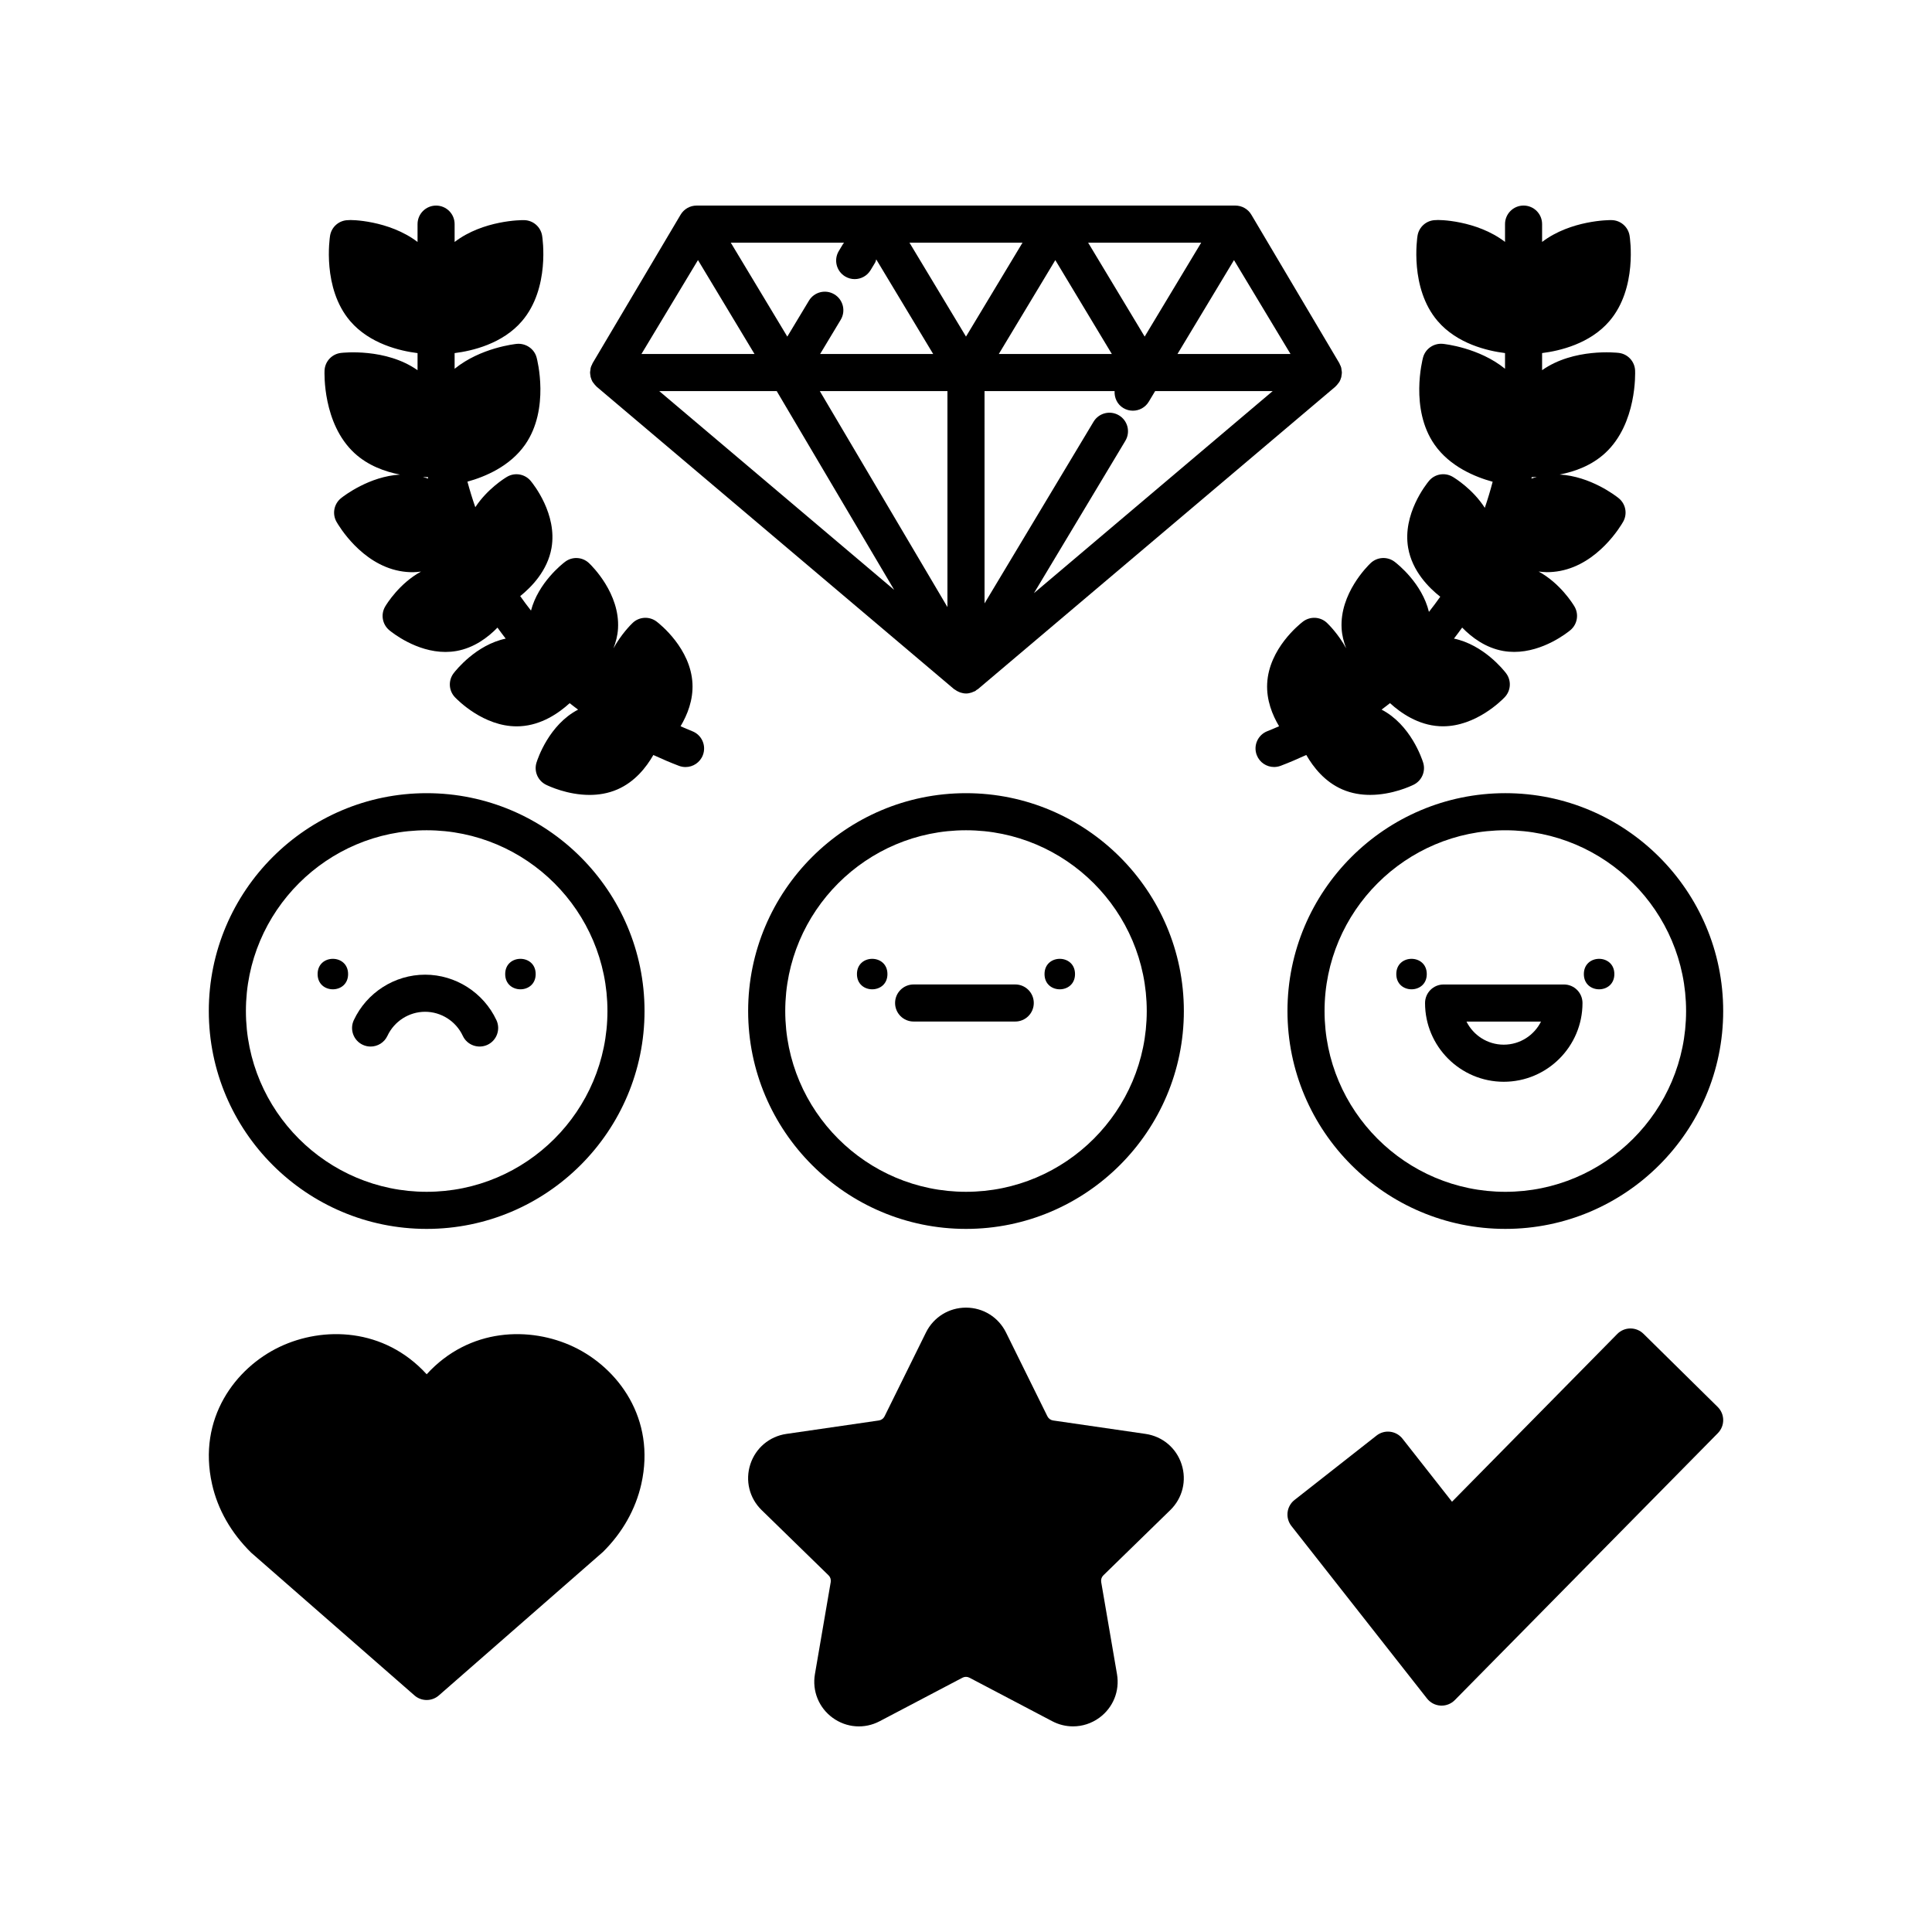 <?xml version="1.0" encoding="UTF-8"?>
<!-- Uploaded to: ICON Repo, www.svgrepo.com, Generator: ICON Repo Mixer Tools -->
<svg fill="#000000" width="800px" height="800px" version="1.1" viewBox="144 144 512 512" xmlns="http://www.w3.org/2000/svg">
 <g>
  <path d="m447.59 524-24.508-3.562c-0.652-0.098-1.215-0.504-1.508-1.098l-10.965-22.203c-2.008-4.07-6.078-6.602-10.613-6.602s-8.605 2.531-10.613 6.602l-10.965 22.203c-0.293 0.594-0.855 1.004-1.508 1.098l-24.508 3.562c-4.492 0.652-8.156 3.738-9.559 8.055-1.402 4.32-0.254 8.973 2.996 12.133l17.73 17.285c0.477 0.461 0.691 1.129 0.582 1.781l-4.188 24.406c-0.77 4.473 1.035 8.91 4.703 11.578 3.676 2.668 8.438 3.023 12.469 0.898l21.922-11.523c0.586-0.309 1.277-0.309 1.863 0l21.926 11.523c1.746 0.922 3.637 1.371 5.516 1.371 2.449 0 4.871-0.762 6.949-2.269 3.668-2.668 5.473-7.106 4.703-11.578l-4.188-24.406c-0.109-0.652 0.105-1.32 0.582-1.781l17.73-17.285c3.25-3.164 4.398-7.812 2.996-12.133-1.391-4.316-5.055-7.402-9.547-8.055z"/>
  <path d="m579.54 497.47c-0.922-0.906-2.16-1.414-3.453-1.414h-0.035c-1.305 0.008-2.555 0.539-3.465 1.465l-43.789 44.453-13.117-16.699c-1.676-2.133-4.766-2.516-6.898-0.824l-21.715 17.051c-1.027 0.801-1.691 1.98-1.848 3.277-0.152 1.297 0.211 2.598 1.02 3.625l35.938 45.73c0.875 1.109 2.18 1.789 3.59 1.867 0.09 0.004 0.184 0.008 0.273 0.008 1.309 0 2.574-0.523 3.5-1.465l69.707-70.742c1.906-1.934 1.887-5.043-0.047-6.949z"/>
  <path d="m296.01 500.92c-11.477-5.438-27.617-5.117-38.934 7.277-11.32-12.391-27.465-12.719-38.941-7.277-11.75 5.574-21.848 18.988-17.938 36.395 1.496 6.68 5.016 12.898 10.383 18.176l43.258 37.812c0.926 0.812 2.082 1.215 3.234 1.215 1.152 0 2.309-0.402 3.234-1.215l43.477-38.016c5.144-5.078 8.66-11.293 10.168-17.977 3.91-17.402-6.191-30.816-17.941-36.391z"/>
  <path d="m542.93 469.67c31.832 0 57.734-25.902 57.734-57.738 0-31.832-25.902-57.734-57.734-57.734-31.84 0-57.738 25.902-57.738 57.734 0 31.84 25.902 57.738 57.738 57.738zm0-105.64c26.414 0 47.902 21.488 47.902 47.902 0 26.418-21.488 47.91-47.902 47.91-26.418 0-47.91-21.488-47.91-47.91 0.004-26.414 21.492-47.902 47.91-47.902z"/>
  <path d="m571.82 402.14c0 5.383-8.082 5.383-8.082 0 0-5.387 8.082-5.387 8.082 0"/>
  <path d="m522.11 402.14c0 5.383-8.078 5.383-8.078 0 0-5.387 8.078-5.387 8.078 0"/>
  <path d="m542.51 430.68c11.504 0 20.867-9.359 20.867-20.867 0-2.715-2.199-4.914-4.914-4.914h-31.898c-2.719 0-4.914 2.199-4.914 4.914-0.004 11.504 9.355 20.867 20.859 20.867zm9.875-15.953c-1.809 3.625-5.559 6.121-9.879 6.121-4.32 0-8.062-2.496-9.875-6.121z"/>
  <path d="m400 354.2c-31.832 0-57.734 25.902-57.734 57.734 0 31.84 25.902 57.738 57.734 57.738s57.734-25.902 57.734-57.738c0-31.832-25.902-57.734-57.734-57.734zm0 105.64c-26.414 0-47.902-21.488-47.902-47.91 0-26.414 21.488-47.902 47.902-47.902s47.902 21.488 47.902 47.902c0 26.418-21.488 47.91-47.902 47.91z"/>
  <path d="m428.89 402.14c0 5.383-8.078 5.383-8.078 0 0-5.387 8.078-5.387 8.078 0"/>
  <path d="m379.18 402.14c0 5.383-8.078 5.383-8.078 0 0-5.387 8.078-5.387 8.078 0"/>
  <path d="m413.05 404.89h-26.93c-2.715 0-4.914 2.199-4.914 4.914s2.199 4.914 4.914 4.914h26.93c2.715 0 4.914-2.199 4.914-4.914 0-2.719-2.199-4.914-4.914-4.914z"/>
  <path d="m257.07 354.2c-31.832 0-57.734 25.902-57.734 57.734 0 31.84 25.902 57.738 57.734 57.738 31.84 0 57.738-25.902 57.738-57.738 0-31.832-25.902-57.734-57.738-57.734zm0 105.64c-26.414 0-47.902-21.488-47.902-47.91 0-26.414 21.488-47.902 47.902-47.902 26.418 0 47.91 21.488 47.91 47.902-0.004 26.418-21.492 47.91-47.91 47.91z"/>
  <path d="m285.96 402.14c0 5.383-8.078 5.383-8.078 0 0-5.387 8.078-5.387 8.078 0"/>
  <path d="m236.25 402.14c0 5.383-8.078 5.383-8.078 0 0-5.387 8.078-5.387 8.078 0"/>
  <path d="m256.66 402.3c-8.059 0-15.48 4.734-18.898 12.055-1.148 2.457-0.086 5.387 2.375 6.531 0.672 0.312 1.379 0.461 2.074 0.461 1.852 0 3.625-1.047 4.461-2.836 1.809-3.875 5.731-6.379 9.988-6.379s8.18 2.504 9.988 6.383c1.148 2.457 4.074 3.508 6.539 2.371 2.457-1.152 3.519-4.078 2.371-6.539-3.43-7.316-10.844-12.047-18.898-12.047z"/>
  <path d="m327.42 337.76c-1.043-0.395-2.039-0.867-3.062-1.297 1.793-3.012 3.371-6.926 3.152-11.324-0.461-9.234-8.555-15.691-9.477-16.398-1.914-1.461-4.594-1.336-6.352 0.316-0.48 0.449-3.039 3-5.106 6.758 0.621-1.633 1.102-3.375 1.207-5.273 0.523-9.227-6.84-16.508-7.684-17.305-1.742-1.664-4.434-1.812-6.344-0.359-0.809 0.609-7.094 5.562-9.035 12.934-0.969-1.266-1.953-2.523-2.859-3.836 2.981-2.391 7.238-6.723 8.297-12.762v-0.004c1.559-8.941-4.785-16.883-5.516-17.762-1.535-1.848-4.188-2.312-6.266-1.094-0.699 0.41-5.258 3.258-8.414 8.059-0.777-2.227-1.469-4.484-2.086-6.773 4.637-1.277 11.277-4.035 15.316-9.848 6.547-9.434 3.168-22.492 3.019-23.043-0.613-2.328-2.875-3.824-5.223-3.625-0.465 0.043-9.625 1.016-16.508 6.606v-4.156c4.66-0.582 12.691-2.453 17.855-8.488 7.465-8.715 5.43-22.051 5.336-22.613-0.379-2.375-2.426-4.129-4.828-4.137-0.637-0.027-10.805 0.012-18.363 5.781v-4.727c0.004-2.715-2.191-4.91-4.91-4.91-2.715 0-4.914 2.199-4.914 4.914v4.727c-7.606-5.801-17.941-5.922-18.359-5.781-2.406 0.008-4.449 1.762-4.828 4.137-0.09 0.562-2.125 13.895 5.336 22.613 5.164 6.031 13.191 7.906 17.852 8.488v4.531c-8.383-5.918-19.805-4.644-20.324-4.578-2.391 0.289-4.219 2.262-4.324 4.664-0.023 0.57-0.52 14.051 7.902 21.855 3.59 3.328 8.082 4.945 12.102 5.719-8.109 0.469-14.797 5.57-15.648 6.262-1.871 1.512-2.371 4.156-1.188 6.25 0.645 1.129 6.574 11.113 16.707 13.031 1.191 0.227 2.371 0.328 3.527 0.328 0.738 0 1.453-0.09 2.168-0.168-5.691 3.098-9.059 8.504-9.508 9.273-1.219 2.074-0.754 4.723 1.094 6.266 0.781 0.648 7.172 5.762 14.879 5.762 0.941 0 1.906-0.078 2.887-0.246 4.707-0.824 8.371-3.602 10.906-6.203 0.719 0.977 1.422 1.965 2.176 2.918-7.844 1.656-13.172 8.352-13.809 9.188-1.449 1.922-1.297 4.602 0.359 6.344 0.773 0.816 7.59 7.715 16.363 7.715 0.312 0 0.625-0.008 0.941-0.027 5.652-0.316 10.223-3.488 13.098-6.117 0.73 0.59 1.484 1.145 2.234 1.715-7.695 3.988-10.703 13-11.031 14.066-0.699 2.301 0.371 4.769 2.523 5.836 0.738 0.363 5.688 2.699 11.539 2.699 2.375 0 4.906-0.383 7.356-1.445 4.656-2.012 7.684-5.863 9.559-9.133 2.227 1.023 4.481 2 6.793 2.875 0.574 0.215 1.16 0.316 1.738 0.316 1.988 0 3.856-1.211 4.598-3.176 0.965-2.547-0.316-5.379-2.856-6.336zm-71.367-67.352c0.316 0.008 0.66 0.023 0.945 0.023 0.148 0 0.262-0.004 0.398-0.008 0.031 0.133 0.047 0.273 0.078 0.406-0.457-0.164-0.941-0.289-1.422-0.422z"/>
  <path d="m499.74 353.21c2.449 1.062 4.977 1.445 7.356 1.445 5.848 0 10.801-2.332 11.539-2.699 2.156-1.066 3.227-3.539 2.523-5.836-0.328-1.066-3.332-10.074-11.027-14.066 0.746-0.57 1.504-1.129 2.234-1.715 2.871 2.625 7.445 5.797 13.094 6.113 0.316 0.02 0.629 0.027 0.941 0.027 8.777 0 15.594-6.898 16.367-7.715 1.66-1.742 1.809-4.43 0.359-6.344-0.633-0.84-5.965-7.531-13.812-9.188 0.754-0.953 1.453-1.941 2.176-2.918 2.531 2.602 6.199 5.379 10.906 6.203 0.98 0.168 1.945 0.246 2.887 0.246 7.707 0 14.098-5.113 14.879-5.762 1.848-1.539 2.312-4.191 1.094-6.266-0.449-0.766-3.816-6.172-9.5-9.273 0.715 0.074 1.422 0.168 2.16 0.168 1.156 0 2.336-0.102 3.527-0.328 10.133-1.922 16.066-11.902 16.707-13.031 1.188-2.094 0.688-4.738-1.188-6.25-0.852-0.691-7.508-5.801-15.641-6.266 4.019-0.773 8.504-2.391 12.094-5.715 8.426-7.805 7.926-21.289 7.902-21.855-0.105-2.406-1.934-4.379-4.324-4.664-0.508-0.059-11.938-1.332-20.324 4.582v-4.535c4.66-0.582 12.691-2.453 17.855-8.488 7.461-8.715 5.426-22.051 5.332-22.613-0.379-2.375-2.426-4.129-4.828-4.137-0.543-0.027-10.781 0.012-18.359 5.785v-4.727c0.004-2.719-2.195-4.914-4.91-4.914-2.715 0-4.914 2.199-4.914 4.914v4.719c-7.57-5.797-17.793-5.914-18.359-5.777-2.406 0.008-4.445 1.762-4.828 4.133-0.09 0.566-2.133 13.902 5.332 22.617 5.164 6.031 13.195 7.906 17.855 8.488v4.156c-6.879-5.59-16.035-6.562-16.504-6.606-2.375-0.211-4.602 1.297-5.223 3.625-0.148 0.551-3.531 13.613 3.016 23.043 4.07 5.859 10.789 8.617 15.434 9.883-0.613 2.34-1.305 4.641-2.082 6.91-3.156-4.91-7.82-7.812-8.527-8.23-2.082-1.219-4.734-0.754-6.266 1.094-0.73 0.875-7.078 8.816-5.516 17.766 1.082 6.184 5.519 10.582 8.504 12.93-0.949 1.375-1.98 2.695-3 4.019-1.832-7.559-8.277-12.664-9.098-13.285-1.926-1.453-4.609-1.297-6.352 0.355-0.844 0.801-8.211 8.082-7.691 17.309 0.105 1.898 0.586 3.641 1.207 5.273-2.066-3.762-4.625-6.309-5.106-6.758-1.754-1.645-4.43-1.777-6.352-0.316-0.922 0.707-9.016 7.16-9.477 16.398-0.219 4.398 1.359 8.316 3.156 11.328-1.023 0.426-2.019 0.895-3.066 1.289-2.539 0.961-3.82 3.793-2.859 6.336 0.742 1.969 2.609 3.176 4.598 3.176 0.574 0 1.16-0.102 1.738-0.316 2.312-0.871 4.57-1.852 6.797-2.875 1.883 3.273 4.902 7.125 9.562 9.137zm50.191-82.785c0.137 0 0.254 0.008 0.398 0.008 0.289 0 0.629-0.016 0.945-0.023-0.48 0.133-0.965 0.258-1.426 0.422 0.035-0.137 0.051-0.273 0.082-0.406z"/>
  <path d="m300.53 243.94c0.004 0.012 0.008 0.027 0.012 0.039 0.008 0.027 0.027 0.055 0.035 0.082 0.105 0.379 0.246 0.75 0.445 1.102 0.02 0.035 0.055 0.062 0.074 0.102 0.07 0.117 0.164 0.211 0.246 0.32 0.199 0.277 0.414 0.539 0.664 0.766 0.043 0.039 0.07 0.094 0.117 0.133l94.703 80.137c0.07 0.062 0.164 0.082 0.238 0.137 0.324 0.242 0.668 0.445 1.035 0.598 0.141 0.059 0.273 0.121 0.414 0.168 0.477 0.152 0.969 0.254 1.473 0.258 0.004 0 0.008 0.004 0.012 0.004h0.004c0.504 0 1.004-0.102 1.496-0.262 0.148-0.047 0.281-0.117 0.426-0.18 0.191-0.082 0.391-0.133 0.574-0.242 0.113-0.066 0.176-0.18 0.285-0.254 0.125-0.086 0.27-0.125 0.387-0.227l94.703-80.137c0.047-0.039 0.07-0.094 0.117-0.133 0.25-0.227 0.465-0.488 0.664-0.766 0.078-0.109 0.176-0.207 0.242-0.32 0.023-0.035 0.055-0.062 0.074-0.102 0.199-0.352 0.34-0.723 0.445-1.102 0.008-0.027 0.027-0.055 0.035-0.082 0.004-0.012 0.008-0.027 0.012-0.039 0.027-0.109 0.02-0.227 0.039-0.336 0.055-0.309 0.113-0.617 0.109-0.93 0-0.031-0.008-0.059-0.008-0.09-0.004-0.133-0.043-0.258-0.059-0.391-0.008-0.062-0.02-0.129-0.027-0.191-0.031-0.199-0.031-0.402-0.086-0.594-0.02-0.066-0.059-0.129-0.082-0.195-0.02-0.059-0.016-0.117-0.035-0.172-0.043-0.121-0.129-0.215-0.18-0.328-0.074-0.16-0.117-0.332-0.207-0.488l-23.312-39.336c-0.883-1.496-2.492-2.41-4.231-2.41h-142.78c-1.738 0-3.344 0.918-4.231 2.41l-23.312 39.336c-0.09 0.156-0.133 0.328-0.207 0.488-0.051 0.113-0.137 0.207-0.18 0.328-0.02 0.055-0.016 0.113-0.035 0.172-0.023 0.066-0.062 0.129-0.082 0.195-0.055 0.195-0.059 0.395-0.086 0.594-0.008 0.062-0.02 0.129-0.027 0.191-0.016 0.133-0.055 0.258-0.059 0.391 0 0.031-0.008 0.059-0.008 0.09-0.004 0.312 0.055 0.621 0.109 0.93 0.02 0.109 0.012 0.223 0.039 0.336zm18.18 3.703h31.129l31.129 52.68zm76.371 57.238-33.82-57.238h33.82zm22.926-3.691 24.223-40.371c1.398-2.328 0.645-5.348-1.684-6.742-2.328-1.402-5.348-0.645-6.742 1.684l-28.887 48.145-0.004-56.262h34.469c-0.098 1.762 0.695 3.527 2.316 4.496 0.793 0.477 1.664 0.699 2.523 0.699 1.672 0 3.297-0.848 4.219-2.387l1.688-2.812h31.152zm67.996-63.375h-29.961l14.98-24.887zm-23.672-29.508-14.98 24.891-14.984-24.891zm-23.68 29.508h-29.961l14.98-24.887zm-23.672-29.508-14.98 24.891-14.98-24.891zm-47.27 0c-0.07 0.098-0.176 0.156-0.238 0.258l-1.176 1.953c-1.402 2.324-0.652 5.348 1.676 6.742 0.793 0.48 1.664 0.707 2.531 0.707 1.664 0 3.293-0.848 4.215-2.379l1.176-1.953c0.172-0.285 0.215-0.598 0.32-0.898l15.09 25.074h-29.961l5.453-9.062c1.402-2.324 0.652-5.348-1.676-6.742-2.32-1.406-5.348-0.652-6.742 1.676l-5.731 9.52-14.98-24.895zm-38.738 4.617 14.98 24.887h-29.961z"/>
 </g>
</svg>